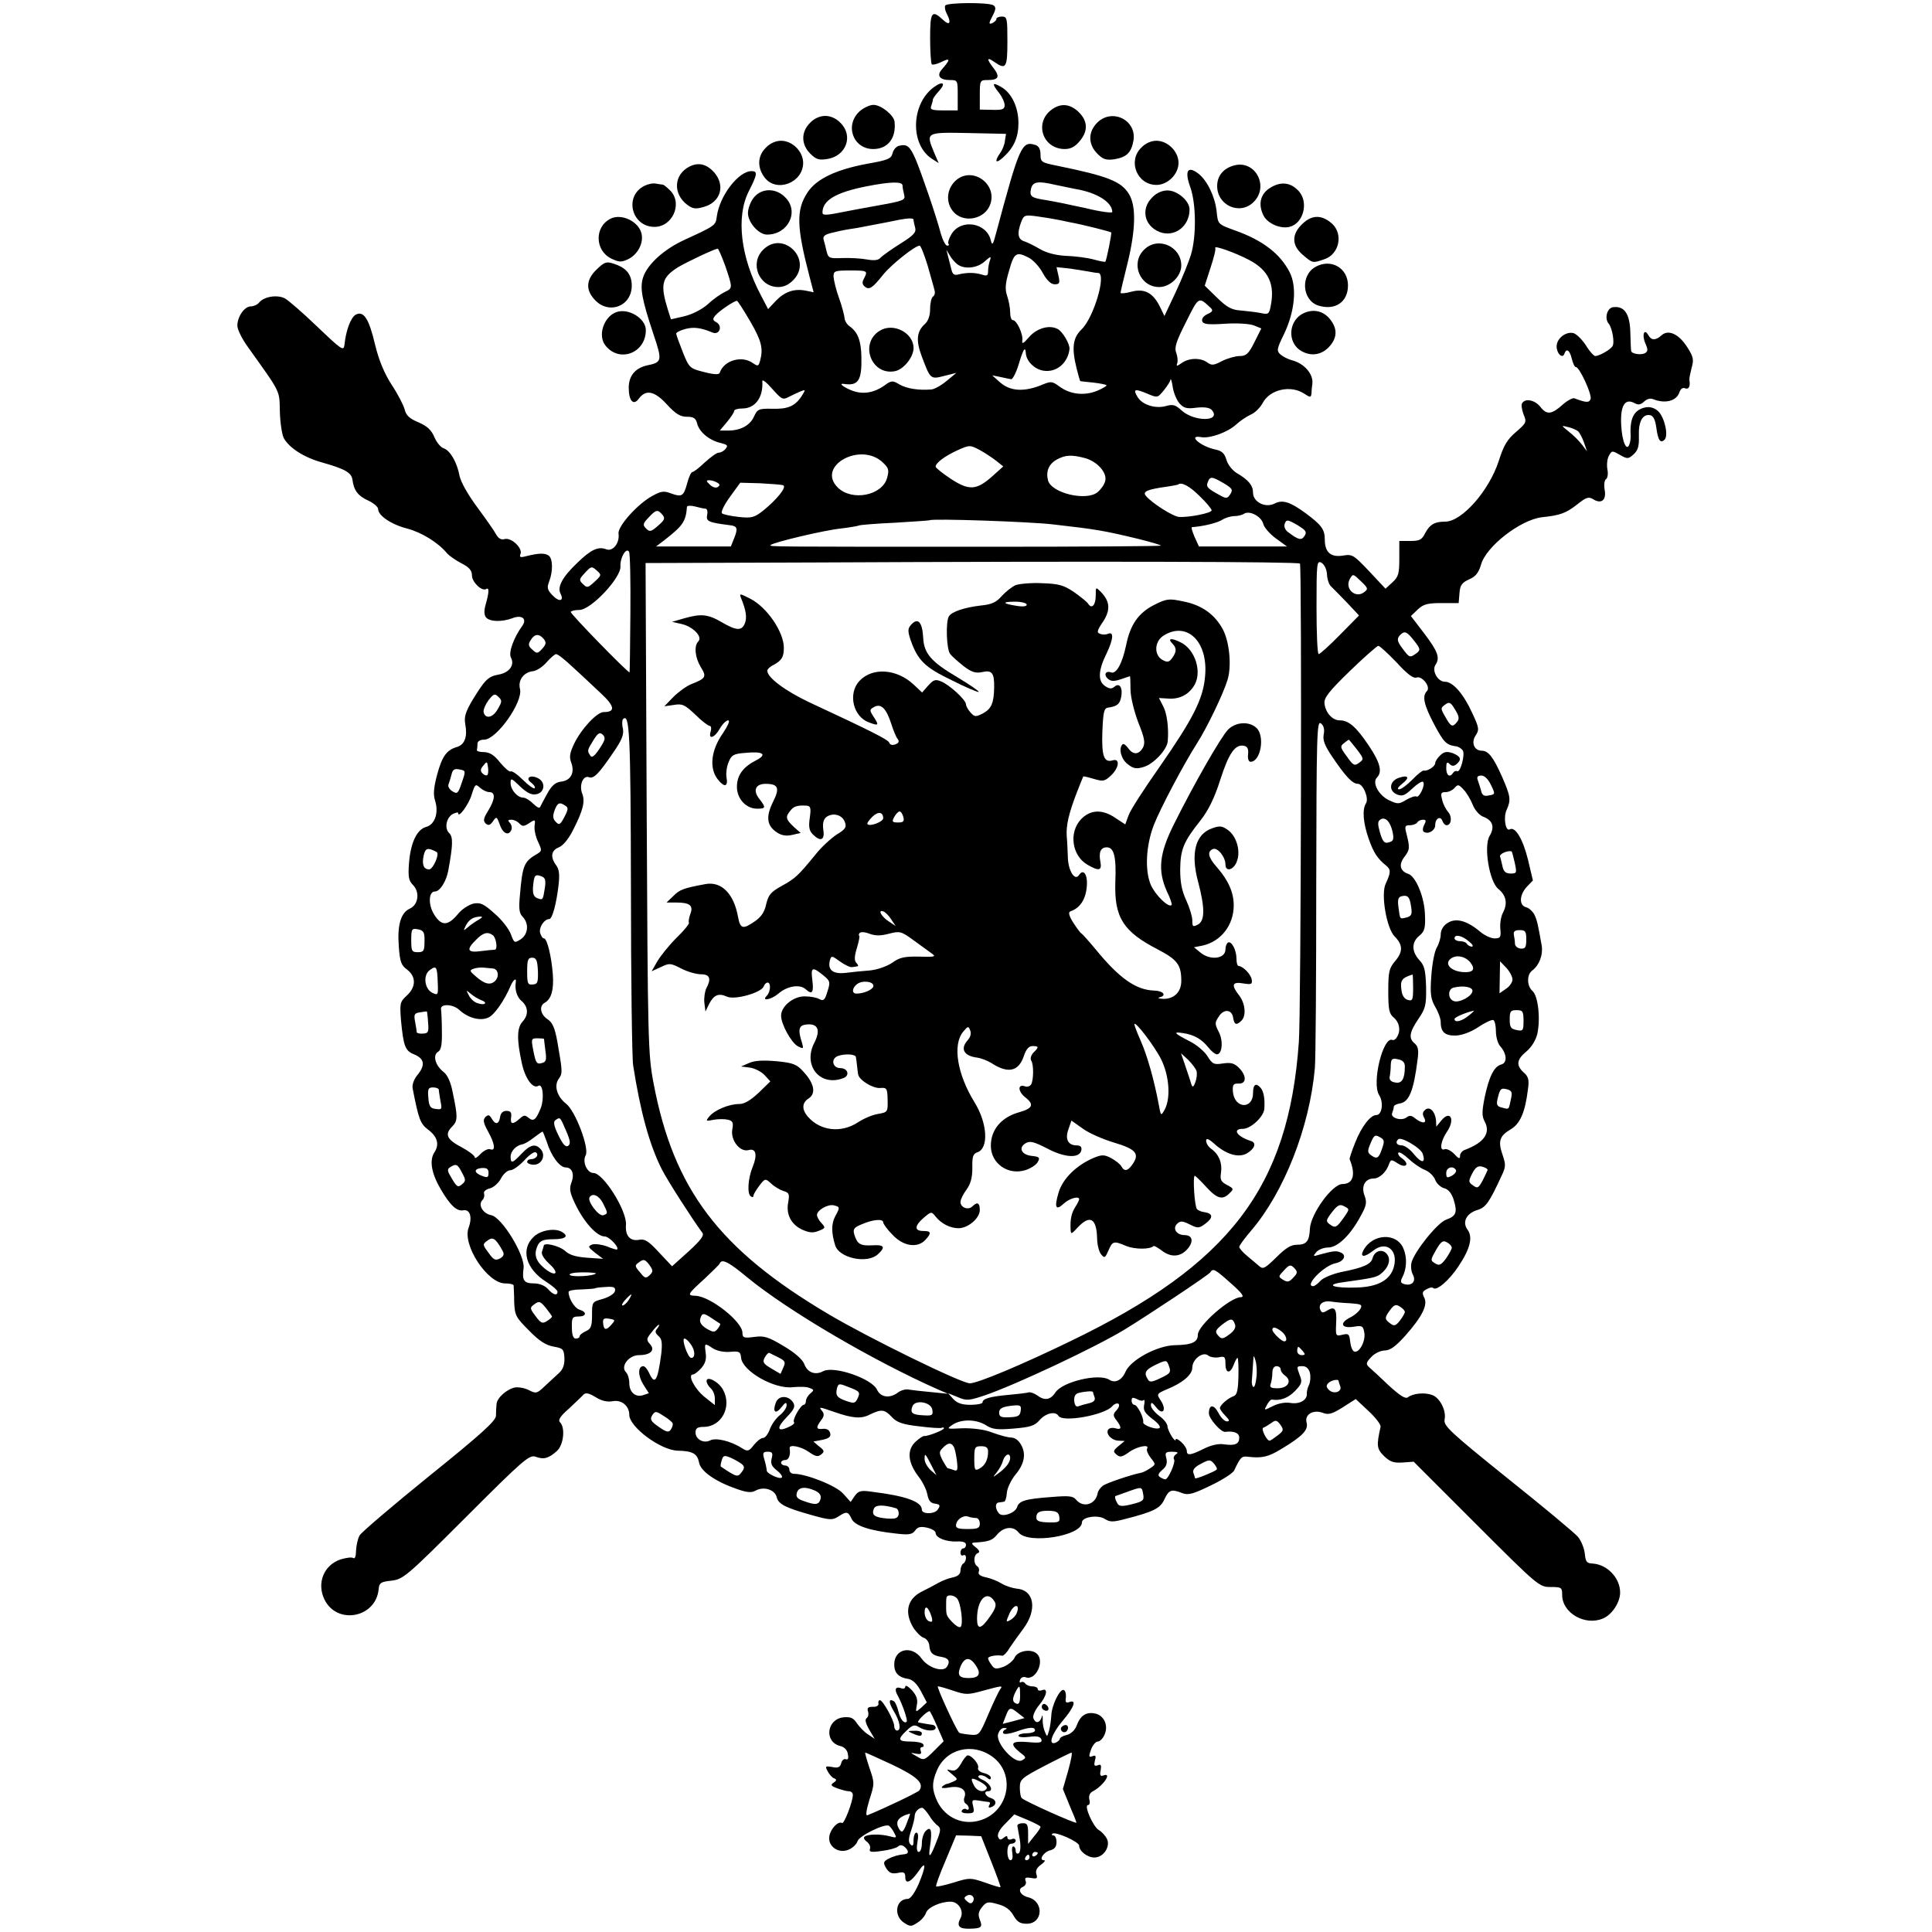 <?xml version="1.0" standalone="no"?>
<!DOCTYPE svg PUBLIC "-//W3C//DTD SVG 20010904//EN"
 "http://www.w3.org/TR/2001/REC-SVG-20010904/DTD/svg10.dtd">
<svg version="1.0" xmlns="http://www.w3.org/2000/svg"
 width="700pt" height="700pt" viewBox="0 0 700 700"
 preserveAspectRatio="xMidYMid meet">
<g transform="translate(0,700) scale(0.1,-0.1)"
fill="#000000" stroke="none">
<path d="M3425 6980 c-3 -5 -1 -18 5 -29 18 -34 11 -46 -13 -23 -41 38 -47 29
-47 -66 0 -49 3 -91 6 -95 4 -3 20 1 36 9 32 16 32 8 0 -28 -19 -22 -7 -38 29
-38 29 0 29 -1 29 -55 l0 -55 -51 0 c-43 0 -50 3 -45 16 3 9 6 19 6 23 0 4 9
17 21 30 28 30 16 40 -19 14 -81 -61 -85 -206 -6 -258 l25 -16 -16 37 c-31 75
-32 75 123 72 l137 -3 -4 -25 c-1 -13 -9 -33 -17 -44 -23 -33 -16 -41 12 -15
38 35 54 72 54 123 0 57 -24 108 -61 130 -34 20 -37 14 -9 -21 11 -14 20 -34
20 -44 0 -15 -8 -18 -45 -17 l-45 1 0 53 c0 53 1 54 29 54 39 0 45 12 21 43
-26 33 -25 42 2 23 43 -30 48 -22 48 74 0 83 -1 90 -20 90 -11 0 -20 -4 -20
-9 0 -5 -7 -11 -15 -15 -13 -5 -13 -1 1 26 13 25 13 32 3 39 -19 11 -167 10
-174 -1z"/>
<path d="M3116 6598 c-57 -50 -26 -138 48 -138 53 0 84 40 77 100 -3 23 -49
60 -76 60 -13 0 -35 -10 -49 -22z"/>
<path d="M3812 6604 c-66 -46 -36 -143 45 -144 23 0 38 8 56 30 31 37 28 75
-9 108 -30 26 -61 28 -92 6z"/>
<path d="M2935 6555 c-33 -33 -33 -78 1 -112 21 -21 32 -24 62 -19 68 11 95
84 47 131 -15 16 -36 25 -55 25 -19 0 -40 -9 -55 -25z"/>
<path d="M3975 6555 c-33 -33 -33 -78 1 -112 21 -21 32 -24 62 -20 45 8 61 24
69 69 11 74 -79 117 -132 63z"/>
<path d="M2775 6465 c-31 -30 -32 -73 -4 -109 43 -55 139 -18 139 54 0 41 -39
80 -80 80 -19 0 -40 -9 -55 -25z"/>
<path d="M4135 6465 c-50 -49 -15 -135 55 -135 41 0 80 39 80 80 0 41 -39 80
-80 80 -19 0 -40 -9 -55 -25z"/>
<path d="M3258 6472 c-10 -2 -21 -14 -24 -27 -5 -20 -16 -25 -90 -38 -114 -21
-186 -55 -218 -104 -42 -63 -40 -125 7 -305 l15 -57 -29 6 c-42 8 -76 -4 -108
-37 l-28 -30 -25 48 c-75 140 -92 287 -45 379 31 61 33 73 10 73 -47 0 -116
-89 -126 -165 -4 -32 -6 -33 -117 -84 -74 -34 -134 -88 -150 -136 -12 -38 -5
-78 38 -207 32 -95 31 -101 -24 -112 -43 -10 -66 -38 -66 -81 0 -47 17 -66 36
-40 26 35 57 29 102 -20 32 -35 49 -45 73 -45 24 0 32 -5 37 -25 8 -31 45 -61
85 -70 24 -6 28 -9 18 -21 -6 -8 -17 -14 -25 -14 -7 0 -29 -16 -50 -35 -20
-19 -40 -35 -45 -35 -5 0 -13 -18 -19 -40 -13 -48 -19 -52 -58 -38 -26 10 -36
9 -67 -8 -53 -28 -127 -110 -124 -137 5 -35 -21 -67 -45 -57 -29 11 -56 -2
-104 -49 -54 -51 -74 -88 -61 -112 14 -28 -6 -31 -30 -5 -18 19 -20 27 -11 50
14 37 13 82 -2 93 -14 10 -37 9 -81 -2 -22 -6 -26 -4 -21 8 8 21 -33 60 -57
54 -13 -4 -23 2 -31 16 -6 12 -37 56 -68 98 -35 47 -60 92 -65 115 -9 49 -34
92 -58 100 -10 3 -25 21 -33 40 -11 26 -26 40 -58 54 -32 13 -45 25 -50 47 -4
15 -25 56 -47 89 -27 42 -46 88 -60 145 -22 94 -41 124 -70 109 -18 -10 -36
-58 -41 -110 -3 -23 -11 -17 -98 66 -52 50 -105 96 -118 103 -27 14 -75 7 -93
-15 -6 -8 -20 -14 -30 -14 -23 0 -49 -37 -49 -70 0 -14 17 -48 38 -77 122
-171 114 -155 116 -235 1 -40 8 -83 14 -95 20 -36 73 -70 137 -88 85 -24 108
-37 112 -63 5 -39 20 -59 58 -76 19 -9 35 -23 35 -30 0 -24 47 -56 105 -71 53
-14 113 -51 145 -90 8 -9 31 -25 52 -36 28 -14 38 -26 38 -44 0 -24 36 -59 52
-49 11 7 10 -13 -2 -55 -7 -24 -6 -39 1 -48 14 -16 57 -17 95 -3 35 14 55 -2
36 -28 -31 -43 -50 -96 -41 -114 15 -27 -5 -55 -44 -62 -39 -7 -50 -19 -96
-94 -25 -43 -30 -60 -25 -87 8 -44 -2 -72 -29 -81 -39 -11 -55 -34 -73 -100
-13 -49 -15 -73 -7 -97 13 -43 -2 -85 -33 -93 -33 -9 -56 -56 -62 -130 -4 -51
-1 -65 14 -80 26 -26 20 -72 -11 -86 -33 -15 -46 -60 -40 -138 4 -55 9 -68 30
-83 33 -25 33 -63 -1 -94 -25 -23 -26 -28 -21 -91 9 -93 15 -109 47 -122 37
-15 42 -38 14 -73 -14 -16 -21 -36 -19 -50 22 -113 28 -128 55 -149 35 -26 43
-54 24 -83 -19 -29 -11 -76 23 -134 34 -58 58 -81 82 -76 24 4 33 -25 19 -63
-24 -62 68 -202 132 -202 16 0 30 -3 31 -7 0 -5 2 -32 2 -60 2 -49 6 -56 54
-104 37 -38 61 -53 89 -58 34 -6 37 -9 39 -41 1 -24 -5 -41 -19 -54 -12 -11
-35 -32 -52 -48 -28 -27 -32 -28 -57 -15 -15 8 -38 12 -51 10 -30 -6 -66 -38
-67 -61 -1 -9 -2 -28 -2 -42 -2 -19 -52 -65 -242 -218 -132 -107 -245 -203
-252 -215 -7 -12 -12 -37 -13 -55 0 -20 -4 -31 -10 -27 -6 4 -26 1 -46 -5 -60
-20 -87 -85 -59 -144 45 -95 188 -68 197 37 2 22 8 26 46 30 43 5 55 15 271
231 209 209 229 226 252 218 29 -11 47 -6 77 21 24 22 31 84 11 104 -8 8 1 22
32 49 23 22 47 44 53 51 8 8 19 6 44 -9 22 -14 42 -18 61 -15 33 7 61 -17 61
-49 0 -44 113 -128 175 -130 55 -1 72 -11 78 -44 7 -32 61 -69 140 -96 35 -12
51 -13 66 -4 29 15 68 3 75 -24 6 -26 32 -39 129 -66 64 -18 73 -18 94 -5 30
20 36 19 48 -7 11 -26 67 -44 159 -54 49 -6 61 -4 72 11 9 13 20 15 43 10 17
-4 31 -12 31 -19 0 -18 39 -33 78 -31 21 1 32 -3 32 -12 0 -7 -4 -13 -10 -13
-5 0 -10 -7 -10 -16 0 -8 5 -12 10 -9 6 3 10 -1 10 -9 0 -8 -4 -18 -10 -21 -5
-3 -10 -15 -10 -25 0 -13 -9 -21 -27 -25 -16 -3 -39 -12 -53 -20 -14 -8 -39
-21 -57 -30 -55 -26 -68 -75 -34 -132 11 -17 28 -34 38 -37 10 -3 19 -16 20
-27 2 -28 12 -37 43 -42 27 -4 34 -16 21 -36 -14 -21 -68 -4 -92 30 -35 49
-99 36 -99 -22 0 -30 16 -47 51 -52 16 -3 31 -17 46 -45 l21 -40 -20 -19 c-21
-18 -21 -18 -16 10 4 19 -1 34 -18 53 -13 14 -24 20 -24 13 0 -6 -6 -9 -14 -6
-21 8 -27 -3 -13 -27 16 -29 37 -89 32 -94 -9 -9 -24 10 -30 38 -4 16 -11 33
-16 36 -20 12 -20 -4 0 -37 22 -36 27 -69 11 -69 -5 0 -10 7 -10 16 0 20 -41
94 -52 94 -4 0 -7 -6 -5 -12 1 -8 -8 -13 -21 -12 -17 0 -21 -4 -17 -17 3 -9 1
-20 -5 -24 -7 -5 -4 -18 9 -41 l20 -34 -24 16 c-13 8 -31 27 -40 40 -13 20
-23 24 -48 22 -62 -6 -72 -89 -13 -104 15 -3 26 -15 28 -29 3 -15 1 -22 -7
-19 -7 3 -15 -4 -17 -14 -4 -15 -12 -19 -33 -14 -25 4 -26 3 -16 -16 6 -11 16
-23 23 -25 10 -4 10 -8 -2 -16 -12 -8 -9 -12 13 -20 16 -6 35 -11 43 -11 8 0
14 -6 14 -13 0 -25 -32 -107 -39 -102 -14 8 -41 -20 -46 -47 -7 -38 34 -66 71
-49 14 6 28 20 31 30 5 19 98 65 114 56 5 -4 14 -15 19 -26 10 -18 9 -19 -17
-12 -34 9 -81 8 -91 -2 -4 -4 0 -12 9 -18 9 -7 14 -18 11 -26 -4 -11 5 -13 44
-7 26 3 53 11 58 16 6 6 14 6 23 -1 16 -14 17 -25 1 -27 -23 -2 -43 -8 -62
-18 -16 -10 -16 -14 -5 -33 11 -17 20 -21 42 -17 22 5 27 2 27 -15 0 -28 20
-19 48 21 28 42 28 20 0 -47 -14 -31 -29 -53 -39 -53 -43 0 -53 -60 -14 -86
23 -15 27 -15 49 0 14 8 27 24 31 35 6 20 52 41 89 41 29 0 50 -34 36 -60 -15
-28 -5 -39 33 -38 43 1 48 5 37 33 -7 18 -5 29 8 45 16 20 22 21 57 11 28 -7
45 -20 57 -41 13 -23 24 -30 48 -30 59 0 64 81 5 96 -28 7 -40 30 -18 38 8 4
13 13 9 21 -4 12 0 14 20 11 21 -4 24 -2 19 14 -4 12 2 24 17 34 12 9 17 16
11 16 -21 0 -2 30 22 36 16 4 23 13 23 30 0 13 -5 24 -11 24 -6 0 -8 3 -4 6 9
10 97 -29 97 -43 0 -20 30 -43 55 -43 34 0 60 41 45 69 -6 11 -19 25 -28 30
-21 11 -56 91 -40 91 6 0 8 9 5 20 -3 13 1 24 13 30 39 21 71 70 37 57 -10 -4
-13 2 -9 19 3 19 1 23 -11 18 -12 -4 -14 -1 -10 17 5 17 3 21 -9 16 -13 -5
-14 -1 -5 24 6 16 17 29 24 29 8 0 19 11 25 25 15 34 -2 71 -36 77 -31 6 -52
-8 -65 -44 -6 -16 -20 -30 -36 -34 -14 -3 -25 -10 -25 -14 0 -4 -7 -10 -15
-14 -29 -11 -15 32 25 79 41 48 53 79 24 68 -12 -4 -15 0 -12 17 1 13 -2 25
-8 27 -14 5 -44 -56 -45 -94 -1 -15 -4 -39 -8 -53 -7 -24 -7 -24 -15 -5 -5 11
-9 31 -8 45 0 16 -1 19 -4 8 -7 -22 -23 -23 -30 -3 -3 8 6 29 20 46 29 34 35
65 11 55 -8 -3 -15 -1 -15 4 0 6 -9 10 -19 10 -11 0 -23 5 -26 10 -4 6 -11 8
-16 5 -5 -3 -6 1 -3 9 3 8 12 12 20 9 37 -14 71 60 40 86 -22 19 -70 9 -80
-15 -5 -11 -23 -26 -40 -33 -26 -9 -33 -9 -43 6 -7 9 -13 20 -13 25 0 7 31 13
52 9 4 0 16 11 25 27 10 15 32 46 50 70 52 69 41 141 -23 146 -16 2 -41 10
-54 18 -14 9 -39 19 -57 23 -21 4 -30 11 -27 20 3 7 1 16 -5 20 -15 9 -14 42
2 48 8 3 6 10 -8 21 -15 12 -17 16 -5 17 52 3 65 8 81 27 24 30 60 35 80 9 35
-43 229 -12 229 37 0 20 59 29 84 12 18 -11 29 -11 71 0 106 27 129 39 144 72
16 34 25 38 65 22 22 -8 39 -3 103 28 42 20 81 45 85 55 22 47 27 52 49 49 52
-6 74 -1 123 29 76 46 97 68 90 95 -8 29 24 48 59 35 20 -8 34 -4 72 20 l47
30 46 -43 c26 -24 46 -50 44 -58 -15 -67 -14 -79 12 -105 22 -21 34 -26 67
-24 l41 3 227 -227 c224 -224 228 -227 269 -227 40 0 42 -2 42 -29 0 -65 83
-113 148 -85 32 13 62 58 62 94 0 53 -47 102 -100 105 -21 1 -25 6 -28 36 -2
19 -13 47 -25 61 -12 14 -127 110 -255 212 -210 169 -232 190 -228 213 7 33
-18 80 -46 89 -28 10 -69 5 -86 -8 -9 -8 -27 3 -70 42 -31 30 -63 59 -71 66
-13 12 -12 17 8 38 12 13 34 23 49 23 20 1 39 15 74 54 62 70 82 112 68 138
-8 16 -7 22 9 30 10 6 21 8 24 4 12 -11 58 28 92 80 42 63 52 105 32 132 -20
27 -4 59 36 71 30 9 43 27 88 125 15 31 15 40 3 75 -17 49 -11 68 29 92 35 20
53 63 63 145 5 34 2 46 -15 61 -29 26 -26 47 9 76 19 16 34 40 40 64 12 56 3
138 -18 156 -20 18 -21 59 0 74 25 19 39 56 34 89 -14 80 -17 93 -27 114 -7
12 -20 24 -30 26 -26 7 -24 45 3 74 l22 23 -18 76 c-18 73 -46 121 -66 109
-15 -9 -24 44 -11 71 16 36 14 49 -16 118 -32 72 -50 96 -74 96 -28 0 -40 30
-22 56 13 20 12 28 -13 81 -32 70 -70 113 -99 113 -26 0 -48 40 -34 61 17 26
9 48 -40 113 l-49 64 25 24 c20 19 36 23 86 23 l62 0 3 36 c2 29 9 38 35 50
24 10 34 24 43 53 18 66 143 163 221 172 67 7 87 15 127 46 32 26 42 29 57 20
31 -20 50 -4 43 33 -3 19 -1 35 5 39 6 4 8 20 5 35 -3 16 -1 38 5 49 11 20 12
20 40 4 28 -16 31 -15 50 2 16 15 20 29 19 66 -2 52 13 80 40 76 12 -2 19 -16
23 -44 6 -47 15 -60 30 -45 15 15 0 81 -23 103 -13 12 -29 17 -46 14 -40 -8
-57 -37 -54 -99 1 -11 -1 -26 -4 -34 -10 -30 -27 9 -30 68 -4 70 13 99 47 81
15 -8 23 -7 36 5 9 9 22 13 32 9 44 -18 86 -7 96 25 4 12 12 18 21 14 13 -5
19 8 15 30 -1 5 3 24 8 44 9 30 6 41 -15 74 -30 48 -69 67 -94 44 -21 -19 -37
-19 -48 1 -15 27 -24 -1 -10 -31 9 -21 9 -28 -1 -34 -14 -9 -51 -3 -51 8 -1 3
-2 34 -3 68 -2 67 -22 95 -62 90 -22 -2 -33 -41 -16 -60 13 -17 22 -70 13 -82
-9 -13 -48 -35 -62 -35 -5 0 -21 17 -34 39 -14 21 -34 41 -45 44 -27 7 -61
-19 -61 -48 0 -26 21 -46 28 -27 7 22 20 13 27 -18 4 -16 10 -30 15 -30 13 0
59 -100 53 -116 -5 -14 -17 -13 -59 3 -6 2 -25 -8 -42 -23 -40 -36 -58 -38
-81 -8 -20 25 -55 32 -66 13 -4 -5 -1 -24 5 -40 12 -28 11 -31 -27 -64 -32
-27 -45 -49 -63 -106 -35 -107 -133 -219 -194 -219 -38 0 -55 -10 -72 -41 -12
-25 -21 -29 -54 -29 l-40 0 0 -63 c0 -55 -3 -67 -25 -87 l-25 -23 -59 63 c-56
59 -61 63 -95 57 -45 -7 -66 12 -66 59 0 36 -13 53 -70 95 -56 41 -83 49 -111
35 -34 -18 -79 5 -79 39 0 26 -16 46 -59 71 -15 9 -32 30 -37 47 -7 24 -16 33
-39 38 -55 11 -105 55 -52 45 31 -5 94 17 126 46 14 13 38 29 53 36 15 6 34
25 43 42 26 49 101 66 150 34 23 -15 25 -15 27 2 0 11 2 26 3 34 4 35 -30 74
-75 85 -14 4 -32 13 -41 21 -14 13 -13 20 13 73 40 83 48 173 20 226 -34 66
-98 115 -197 150 -63 23 -62 22 -67 70 -6 53 -34 111 -66 136 -39 30 -51 10
-29 -50 21 -60 22 -178 2 -244 -8 -26 -32 -86 -55 -135 l-41 -87 -16 33 c-25
51 -56 68 -104 55 -21 -6 -39 -7 -39 -4 0 3 11 51 25 106 30 122 32 208 6 251
-28 47 -77 66 -263 104 -54 11 -58 13 -58 40 0 19 -6 31 -19 35 -49 15 -57 -3
-142 -320 -11 -42 -14 -46 -19 -26 -15 65 -109 80 -143 22 -9 -15 -14 -31 -10
-35 3 -3 1 -6 -5 -6 -6 0 -16 19 -23 43 -17 65 -69 216 -91 269 -21 48 -31 57
-60 50z m12 -144 c0 -7 3 -22 6 -34 5 -19 -2 -22 -98 -39 -57 -10 -107 -20
-113 -21 -73 -15 -85 -15 -85 -4 0 44 48 73 160 95 86 17 130 18 130 3z m555
2 c22 -5 55 -11 73 -15 77 -13 132 -48 132 -83 0 -5 -44 1 -97 14 -54 12 -118
25 -143 29 -54 8 -61 13 -54 43 7 24 25 27 89 12z m-5 -124 c8 -1 33 -6 55
-11 50 -9 147 -34 151 -37 3 -3 -17 -101 -21 -106 -2 -2 -21 2 -43 8 -22 6
-67 12 -100 13 -37 2 -71 11 -93 24 -19 11 -44 24 -56 28 -25 7 -29 28 -13 71
10 25 13 26 58 20 26 -4 54 -8 62 -10z m-510 -3 c0 -5 3 -17 6 -29 4 -16 -6
-27 -54 -57 -32 -20 -64 -43 -71 -50 -8 -10 -22 -12 -51 -7 -21 4 -61 6 -89 5
-46 -2 -50 0 -56 24 -3 14 -8 33 -11 43 -3 12 4 18 28 24 46 11 48 11 93 18
22 4 69 13 105 20 79 17 100 18 100 9z m51 -165 c11 -40 23 -80 25 -90 3 -9 0
-19 -6 -23 -5 -3 -10 -23 -10 -44 0 -25 -7 -44 -19 -55 -30 -27 -33 -60 -11
-118 31 -82 31 -83 81 -70 l44 11 -35 -29 c-19 -16 -44 -30 -55 -31 -46 -4
-90 3 -116 18 -25 15 -29 15 -55 -4 -40 -28 -81 -33 -120 -17 -31 13 -46 26
-26 23 52 -8 65 13 63 98 -1 58 -13 90 -43 111 -10 7 -18 21 -18 30 -1 9 -9
42 -20 72 -11 30 -19 65 -20 78 0 20 4 22 60 22 64 0 65 -1 50 -30 -7 -12 -6
-21 3 -28 16 -14 28 -6 67 43 29 36 114 104 132 105 4 0 17 -33 29 -72z m1165
20 c70 -37 94 -87 78 -167 -6 -30 -9 -31 -37 -25 -16 3 -48 7 -71 9 -33 2 -50
11 -86 46 l-45 44 21 65 c12 36 20 68 17 72 -5 10 74 -18 123 -44z m-1898 -22
c27 -80 27 -80 -2 -94 -13 -6 -41 -25 -61 -44 -23 -20 -57 -37 -86 -44 l-48
-11 -10 31 c-30 96 -24 120 36 158 32 19 127 64 143 67 3 1 15 -28 28 -63z
m840 7 c25 -20 73 -15 100 10 21 19 24 19 19 4 -4 -10 -7 -28 -7 -39 0 -17 -4
-19 -22 -13 -27 8 -54 8 -84 1 -18 -5 -23 0 -28 22 -4 15 -9 36 -12 47 l-5 20
12 -20 c6 -11 19 -26 27 -32z m260 23 c15 -8 38 -32 50 -55 15 -27 30 -41 43
-41 18 0 20 4 14 31 l-7 31 48 -5 c27 -4 58 -9 69 -11 11 -2 26 -5 34 -5 31
-2 -16 -162 -60 -204 -32 -31 -37 -67 -18 -143 6 -24 12 -44 13 -45 0 0 21 -3
46 -5 25 -3 47 -7 49 -10 2 -2 -13 -11 -34 -20 -47 -19 -98 -13 -137 16 -26
19 -30 19 -62 6 -65 -27 -116 -24 -153 9 l-28 25 30 -6 c17 -4 34 -7 39 -8 5
0 17 22 26 51 18 60 25 71 27 41 3 -28 32 -56 63 -61 47 -8 89 27 95 78 2 18
-25 64 -43 73 -30 16 -76 3 -104 -30 -20 -23 -26 -26 -24 -12 4 22 -20 74 -34
74 -6 0 -10 13 -10 29 0 15 -5 42 -11 59 -8 24 -7 44 7 91 18 65 26 71 72 47z
m659 -182 c9 -9 6 -14 -12 -22 -15 -7 -22 -17 -19 -26 4 -11 21 -13 82 -9 44
3 89 0 105 -6 l27 -11 -25 -50 c-21 -42 -30 -50 -53 -50 -15 0 -44 -8 -64 -18
-30 -16 -38 -17 -54 -5 -24 17 -65 17 -92 -2 -17 -12 -21 -13 -17 -2 3 7 2 24
-3 38 -8 19 -1 41 35 112 47 94 45 93 90 51z m-1669 -48 c41 -71 48 -98 36
-143 -6 -21 -8 -21 -27 -8 -40 28 -104 9 -119 -35 -2 -8 -18 -8 -57 2 -52 13
-54 15 -77 72 -13 33 -24 63 -24 67 0 5 15 12 33 17 30 8 56 5 99 -13 25 -10
37 24 14 37 -14 8 -15 12 -4 25 13 16 68 53 78 53 3 0 24 -33 48 -74z m142
-273 c14 7 33 16 43 20 16 6 16 5 1 -19 -24 -36 -50 -47 -108 -45 -47 1 -52
-2 -64 -28 -14 -32 -49 -51 -93 -51 l-31 0 26 31 c14 17 26 35 26 40 0 5 13 9
30 9 46 0 76 40 72 99 0 8 16 -5 36 -28 35 -39 38 -41 62 -28z m1413 -24 c16
-18 27 -21 63 -16 29 3 47 0 55 -9 35 -42 -64 -43 -110 -1 -22 20 -31 23 -56
16 -38 -11 -86 4 -103 32 -18 29 -11 32 34 13 38 -16 38 -16 61 12 13 16 24
34 24 39 1 6 5 -7 8 -27 3 -21 14 -47 24 -59z m1444 -101 c6 -5 16 -24 22 -41
l11 -32 -19 25 c-11 14 -32 35 -48 47 -27 22 -27 22 -3 16 14 -3 30 -10 37
-15z m-2107 -108 l25 -20 -39 -35 c-58 -52 -85 -53 -151 -10 -30 20 -55 40
-55 44 0 14 34 39 80 60 43 19 44 19 79 1 20 -11 47 -29 61 -40z m-411 -6 c21
-20 23 -27 15 -56 -18 -64 -128 -85 -179 -34 -78 78 84 167 164 90z m733 16
c45 -13 81 -54 72 -84 -3 -12 -15 -29 -27 -39 -40 -34 -168 -4 -180 43 -8 32
3 59 32 75 31 17 54 18 103 5z m502 -91 c30 -18 34 -23 24 -39 -11 -17 -15
-17 -37 -5 -46 25 -52 31 -45 48 8 22 15 21 58 -4z m-1835 2 c10 -6 10 -10 1
-16 -7 -4 -19 0 -28 9 -14 13 -14 16 -2 16 8 0 21 -4 29 -9z m238 -9 c16 -5
-22 -52 -73 -93 -31 -24 -41 -27 -87 -22 -29 3 -56 9 -61 13 -5 5 8 31 29 60
l37 51 72 -2 c39 -2 77 -5 83 -7z m1509 -39 c24 -23 44 -47 44 -52 0 -10 -81
-26 -118 -24 -23 2 -98 50 -120 76 -14 16 5 24 78 34 19 3 36 6 38 7 11 11 41
-4 78 -41z m-1790 -46 c6 0 9 -11 6 -23 -4 -23 4 -27 83 -37 27 -3 29 -12 15
-47 l-12 -30 -136 0 -135 0 29 22 c68 53 79 68 83 122 1 4 13 5 29 1 15 -4 32
-8 38 -8z m-156 -22 c11 -13 8 -19 -16 -40 -25 -22 -30 -23 -43 -10 -13 13
-12 18 9 40 27 29 33 30 50 10z m2177 -33 c3 -13 24 -37 46 -53 l40 -29 -159
0 -160 0 -16 35 c-8 19 -13 35 -9 35 41 3 90 15 108 26 12 8 33 14 45 14 13 0
29 4 36 9 20 12 62 -10 69 -37z m-762 -2 c159 -18 186 -23 307 -52 48 -12 86
-23 84 -25 -2 -2 -280 -4 -617 -4 -802 0 -803 0 -797 6 9 10 195 54 254 60 33
4 62 9 66 11 3 2 62 7 130 10 67 4 124 8 126 9 8 7 361 -5 447 -15z m912 -41
c-11 -18 -22 -16 -60 13 -11 8 -16 20 -12 31 6 15 10 15 45 -5 31 -19 36 -25
27 -39z m-2443 -281 c-1 -117 -2 -213 -3 -214 -5 -3 -216 213 -213 219 2 4 16
7 31 7 42 0 152 117 149 158 -2 31 21 70 31 53 4 -5 6 -106 5 -223z m2426 180
c7 -9 4 -1626 -4 -1733 -37 -527 -250 -806 -827 -1084 -177 -86 -337 -153
-365 -153 -29 -1 -370 166 -513 251 -395 234 -560 451 -633 836 -20 105 -21
148 -25 997 l-4 888 603 2 c1040 5 1763 3 1768 -4z m98 -40 c1 -18 8 -38 15
-43 6 -6 32 -32 57 -58 l44 -47 -69 -70 c-38 -39 -73 -70 -77 -70 -5 0 -8 77
-8 170 0 161 1 170 18 161 10 -6 19 -23 20 -43z m-2654 -26 c-24 -22 -27 -23
-42 -8 -15 14 -14 18 8 41 22 24 24 24 42 8 18 -16 18 -17 -8 -41z m2788 -38
c-31 -23 -70 12 -52 47 12 21 12 21 41 -7 26 -25 27 -28 11 -40z m182 -176
c23 -29 23 -33 8 -45 -24 -17 -25 -17 -51 18 -18 24 -20 33 -11 45 18 20 26
18 54 -18z m-3154 7 c10 -13 9 -19 -5 -35 -17 -19 -20 -19 -36 -4 -15 13 -16
20 -6 35 14 23 30 24 47 4z m3090 -85 c38 -42 61 -59 72 -55 20 8 53 -34 38
-49 -18 -18 -11 -50 26 -120 35 -66 44 -75 79 -80 9 -1 20 -8 25 -15 9 -15 -9
-83 -21 -75 -4 2 -10 0 -14 -6 -12 -19 -25 -10 -25 17 0 21 3 24 12 15 8 -8
15 -9 25 -1 20 17 16 28 -13 40 -21 7 -31 6 -45 -7 -11 -10 -19 -23 -19 -29 0
-12 -28 -30 -42 -27 -4 1 -23 -14 -41 -33 -19 -19 -40 -35 -48 -35 -8 0 -4 8
11 20 30 23 23 34 -14 21 -33 -13 -35 -48 -3 -60 18 -7 28 -3 54 22 18 17 36
28 39 24 10 -9 -14 -59 -24 -53 -5 3 -21 -3 -37 -12 -26 -16 -31 -16 -61 -2
-38 17 -64 64 -45 83 20 20 12 54 -30 116 -45 67 -72 91 -105 91 -26 0 -51 27
-55 60 -3 21 14 43 91 118 52 50 99 92 104 92 5 0 34 -27 66 -60z m-2985 -17
c28 -25 73 -68 101 -94 52 -48 55 -69 11 -69 -24 0 -81 -61 -107 -115 -16 -34
-18 -48 -10 -69 13 -36 -2 -64 -37 -68 -20 -2 -34 -14 -50 -43 -12 -22 -24
-44 -26 -49 -2 -6 -13 0 -25 12 -12 12 -28 22 -36 22 -21 0 -46 28 -46 53 0
19 3 18 34 -12 23 -22 41 -32 57 -29 32 4 38 43 9 58 -28 15 -49 1 -25 -16 10
-8 16 -17 12 -20 -3 -3 -22 10 -42 30 -20 20 -40 34 -45 31 -4 -3 -21 12 -38
32 -21 27 -37 37 -58 38 -16 0 -28 3 -26 8 1 4 2 14 2 22 0 9 9 15 24 15 45 0
142 137 130 184 -8 31 13 60 46 64 14 1 36 16 50 32 14 16 30 30 35 30 6 0 33
-21 60 -47z m-272 -153 c-18 -32 -46 -36 -51 -9 -1 8 7 27 18 42 19 24 23 25
36 12 14 -13 13 -18 -3 -45z m3476 -46 c-16 -20 -22 -18 -42 18 -18 31 -18 33
-1 45 15 11 20 9 36 -18 15 -24 16 -34 7 -45z m-2993 -602 c0 -328 4 -617 8
-642 26 -166 58 -285 103 -375 21 -42 112 -183 148 -232 7 -9 -6 -27 -50 -67
l-60 -54 -47 50 c-38 41 -51 50 -72 46 -33 -6 -51 14 -48 54 4 51 -82 188
-118 188 -23 0 -41 41 -28 64 14 25 -37 161 -71 187 -33 26 -45 66 -26 91 14
20 13 26 -6 136 -9 48 -17 67 -35 79 -26 17 -32 48 -10 60 24 14 33 47 29 103
-5 66 -21 130 -32 130 -5 0 -11 9 -14 20 -5 20 15 50 33 50 11 0 26 55 34 125
4 37 2 56 -9 70 -22 30 -18 54 10 65 15 6 35 30 51 62 37 72 45 105 33 134
-11 30 4 66 25 58 17 -7 36 13 87 88 32 46 40 66 36 88 -4 15 -3 30 0 34 24
24 28 -45 29 -612z m2510 557 c-4 -21 4 -41 31 -81 48 -71 73 -98 93 -98 19 0
41 -53 29 -71 -14 -22 -10 -71 10 -128 18 -51 31 -71 64 -98 17 -14 16 -25 -2
-64 -19 -38 3 -163 32 -192 30 -30 31 -55 2 -89 -22 -26 -25 -39 -25 -109 0
-67 3 -82 20 -96 21 -18 26 -49 11 -71 -4 -8 -12 -12 -16 -10 -34 14 -76 -157
-48 -200 17 -27 10 -72 -10 -72 -22 0 -54 -42 -77 -100 -12 -30 -21 -57 -20
-60 23 -56 13 -90 -26 -90 -37 0 -115 -108 -118 -162 -2 -45 -12 -58 -47 -58
-22 0 -41 -12 -75 -46 -41 -40 -48 -44 -62 -31 -10 8 -29 25 -44 37 -16 13
-28 28 -28 32 0 5 19 31 43 59 119 139 212 374 231 589 3 30 5 327 5 659 1
550 2 602 17 590 10 -8 14 -22 10 -40z m-2624 -52 c-18 -27 -28 -34 -33 -25
-12 18 -12 19 11 56 17 27 23 30 34 20 11 -11 9 -19 -12 -51z m2744 -2 c26
-34 26 -36 8 -49 -16 -12 -21 -10 -44 23 -24 32 -25 37 -11 48 9 7 17 13 18
13 1 0 14 -16 29 -35z m-3150 -93 c-4 -3 -11 -1 -18 6 -8 8 -8 15 3 28 13 16
14 16 17 -5 2 -13 1 -25 -2 -29z m-93 -28 c-13 -39 -16 -42 -34 -31 -11 7 -17
18 -14 25 3 8 8 24 11 36 4 18 11 22 29 18 23 -4 23 -5 8 -48z m3729 -8 c16
-33 16 -34 -7 -38 -18 -4 -25 0 -29 18 -3 12 -9 29 -12 38 -4 11 0 16 13 16
12 0 25 -13 35 -34z m-3629 -26 c23 0 21 -26 -4 -67 -17 -27 -19 -37 -10 -46
10 -9 16 -8 27 7 13 19 14 18 25 -12 11 -33 33 -42 42 -18 3 7 0 19 -6 25 -8
8 -7 11 6 11 9 0 22 -6 29 -14 11 -11 16 -11 36 2 21 14 22 13 19 -9 -2 -13 3
-39 12 -58 15 -32 15 -34 -3 -45 -47 -27 -53 -41 -62 -147 -5 -52 -3 -68 10
-81 23 -24 20 -63 -7 -81 -23 -15 -24 -14 -36 18 -7 19 -33 53 -59 75 -39 35
-51 41 -77 36 -16 -4 -42 -20 -56 -38 -36 -43 -59 -44 -85 -3 -23 35 -22 85 2
85 18 0 41 37 48 75 17 92 18 122 4 136 -19 17 -11 57 13 70 11 5 19 7 19 3 0
-21 39 32 49 67 12 38 14 40 30 25 10 -9 25 -16 34 -16z m3563 -46 c8 -20 25
-39 40 -44 33 -13 40 -37 21 -69 -22 -37 -1 -166 32 -192 28 -23 34 -52 17
-85 -8 -14 -12 -41 -10 -60 3 -30 0 -34 -21 -34 -13 0 -37 11 -53 25 -48 40
-87 50 -117 31 -16 -10 -25 -26 -25 -42 0 -13 -7 -35 -14 -47 -8 -12 -17 -58
-20 -102 -5 -67 -2 -84 14 -113 11 -18 20 -43 20 -55 0 -37 16 -50 55 -49 23
1 55 13 82 31 25 17 50 28 54 25 5 -3 9 -21 9 -41 0 -20 7 -44 15 -53 25 -28
27 -61 4 -67 -26 -7 -44 -44 -60 -120 -10 -51 -10 -67 0 -86 23 -42 -2 -77
-71 -103 -10 -3 -18 -13 -18 -22 0 -12 -5 -11 -21 7 -12 12 -27 20 -35 17 -20
-8 -14 31 9 64 30 44 12 80 -21 40 l-18 -22 -1 22 c-3 33 -23 53 -39 39 -10
-8 -11 -16 -4 -29 12 -22 -8 -22 -34 -1 -12 10 -20 10 -29 3 -18 -15 -60 -3
-53 15 3 8 6 18 6 23 0 5 10 10 22 12 33 5 50 45 64 158 5 35 2 49 -10 59 -23
19 -20 40 13 89 26 38 29 50 28 116 -2 62 -6 78 -25 98 -28 31 -28 65 1 88 18
15 22 27 20 73 -1 65 -33 142 -61 151 -30 10 -35 34 -13 62 19 25 20 32 6 87
-6 23 -4 27 13 27 12 0 24 5 27 10 3 6 13 10 21 10 11 0 12 -4 4 -19 -6 -12
-6 -22 -1 -25 16 -10 41 5 41 24 0 25 19 35 26 16 3 -9 10 -16 15 -16 18 0 21
31 6 48 -8 9 -19 29 -22 45 -6 23 -4 27 13 27 11 0 25 7 32 15 12 14 15 13 32
-5 11 -11 26 -36 34 -56z m-3288 -3 c12 -7 11 -14 -3 -41 -15 -28 -19 -31 -31
-18 -11 11 -12 21 -5 41 11 29 18 32 39 18z m2998 -97 c5 -26 2 -32 -14 -36
-16 -5 -22 2 -32 35 -9 32 -9 41 2 48 18 11 36 -9 44 -47z m-3464 -71 c12 -6
-13 -63 -27 -63 -20 0 -27 17 -20 50 6 28 15 30 47 13z m3906 -38 c8 -38 8
-40 -15 -40 -17 0 -25 7 -29 25 -3 14 -7 30 -9 37 -3 9 29 23 42 18 1 0 6 -18
11 -40z m-3524 -51 c12 -5 14 -15 10 -42 -7 -44 -7 -44 -28 -36 -12 5 -16 16
-15 38 4 47 7 50 33 40z m3149 -111 c4 -25 1 -32 -16 -37 -26 -6 -24 -9 -30
36 -4 29 -1 38 12 41 22 5 29 -3 34 -40z m-3378 -45 c-11 -6 -29 -18 -39 -27
-18 -15 -18 -15 -8 6 12 22 27 31 52 32 10 0 8 -3 -5 -11z m-197 -79 c0 -34
-3 -39 -24 -39 -22 0 -24 4 -24 44 0 40 2 43 24 39 21 -4 25 -11 24 -44z
m3992 7 c0 -29 -4 -34 -20 -33 -11 1 -20 8 -21 17 0 8 -2 23 -4 33 -2 12 3 17
21 17 21 0 24 -5 24 -34z m-3745 16 c13 -9 19 -52 8 -53 -4 0 -27 -2 -50 -5
-50 -7 -55 5 -18 41 25 26 42 30 60 17z m3536 -22 c13 -10 19 -19 12 -20 -6 0
-15 5 -18 10 -3 6 -15 10 -26 10 -10 0 -19 5 -19 10 0 16 26 11 51 -10z m7
-78 c19 -25 9 -37 -29 -34 -44 4 -67 31 -42 49 20 15 53 8 71 -15z m-3379 -30
c1 -41 -1 -48 -19 -49 -18 -2 -20 4 -20 48 0 41 3 49 18 49 15 0 19 -9 21 -48z
m3531 -31 c0 -10 -11 -26 -24 -34 l-23 -16 1 58 1 58 23 -24 c12 -13 22 -32
22 -42z m-3894 -10 c2 -47 1 -48 -20 -38 -28 14 -34 64 -9 82 24 18 27 13 29
-44z m200 50 c19 -2 24 -29 8 -45 -17 -17 -39 -12 -72 18 -21 18 -21 21 -6 26
10 4 27 5 38 4 12 -1 26 -3 32 -3z m3334 -70 c0 -43 -2 -49 -19 -44 -12 3 -21
16 -23 34 -6 37 1 46 40 58 1 1 2 -21 2 -48z m-3251 22 c-5 -28 4 -56 21 -70
24 -21 26 -50 3 -75 -20 -22 -21 -64 -3 -147 12 -59 41 -98 61 -85 16 9 21
-46 9 -79 -18 -45 -27 -52 -45 -37 -13 11 -18 10 -33 -4 -25 -22 -34 -20 -30
7 2 16 -2 22 -17 22 -13 0 -21 -8 -23 -22 -4 -27 -17 -30 -31 -5 -8 13 -12 14
-22 5 -10 -10 -8 -21 9 -52 25 -45 29 -73 8 -65 -8 3 -23 -5 -35 -17 -12 -13
-21 -18 -21 -12 0 6 -21 22 -47 36 -54 28 -63 47 -35 75 21 21 21 35 2 125 -7
37 -19 63 -34 74 -29 23 -39 60 -19 72 11 6 15 25 14 74 0 37 -2 72 -3 79 -5
22 42 21 66 -1 32 -30 78 -42 107 -27 21 10 57 62 79 114 9 21 21 31 19 15z
m3466 -33 c0 -19 -48 -45 -68 -37 -22 8 -22 45 1 49 35 8 67 2 67 -12z m-3591
-34 c25 -9 13 -20 -13 -11 -12 3 -26 16 -32 28 -11 21 -11 21 7 6 10 -9 28
-19 38 -23z m-193 -80 c3 -35 1 -40 -19 -41 -12 -1 -22 2 -22 5 0 4 -3 21 -6
38 -5 26 -3 31 17 34 13 2 25 4 26 3 0 0 3 -18 4 -39z m3770 24 c-24 -20 -51
-27 -51 -12 0 6 41 24 70 30 3 1 -6 -8 -19 -18z m199 -19 c0 -35 -2 -38 -25
-33 -21 4 -25 10 -25 38 0 30 3 34 25 34 22 0 25 -4 25 -39z m-3549 -65 c0 0
2 -20 5 -42 5 -35 3 -42 -14 -46 -17 -5 -21 2 -29 42 -9 46 -9 48 14 48 13 0
23 -1 24 -2z m3119 -100 c0 -46 -11 -63 -35 -58 -15 2 -22 10 -20 20 2 10 4
29 4 43 1 22 5 26 26 21 17 -3 25 -11 25 -26z m-3500 -85 c0 -5 3 -23 6 -41 6
-29 5 -31 -17 -28 -20 2 -25 10 -27 41 -3 32 0 37 17 37 12 0 21 -4 21 -9z
m3884 -35 c-8 -38 -6 -36 -32 -29 -18 4 -21 10 -16 32 9 37 12 40 35 34 17 -5
19 -11 13 -37z m-3423 -113 c16 -37 17 -48 7 -55 -9 -5 -19 6 -35 39 -17 35
-19 49 -10 55 17 11 16 12 38 -39z m-70 -40 c16 -52 47 -93 69 -93 22 0 32
-23 21 -53 -9 -23 -7 -37 12 -77 31 -66 79 -120 108 -120 16 0 53 -39 45 -47
-1 -2 -18 3 -37 11 -19 7 -43 10 -53 7 -17 -7 -16 -9 10 -30 l29 -22 -58 4
c-41 3 -64 10 -80 25 -20 18 -77 32 -77 18 0 -2 -3 -11 -6 -20 -4 -10 6 -26
26 -45 40 -36 23 -50 -19 -15 -32 27 -38 52 -21 85 8 14 21 19 55 19 46 0 58
12 28 28 -26 13 -75 4 -99 -19 -49 -46 -29 -117 46 -164 22 -14 40 -30 40 -35
0 -16 -16 -12 -35 10 -11 12 -31 20 -51 20 -36 0 -43 11 -37 55 6 46 -78 184
-117 192 -31 6 -49 38 -32 55 6 6 8 16 6 23 -3 7 5 15 20 19 14 3 33 20 41 36
9 17 24 30 34 30 10 0 32 16 50 35 18 20 36 33 42 30 13 -8 2 -25 -17 -25 -8
0 -14 -4 -14 -10 0 -5 11 -10 24 -10 29 0 44 33 26 55 -19 23 -39 18 -70 -15
-33 -35 -40 -37 -40 -11 0 20 20 41 43 45 7 1 26 12 41 24 16 12 30 22 32 22
1 0 8 -17 15 -37z m3027 -23 c-12 -37 -19 -41 -40 -26 -14 10 -14 16 -2 44 12
29 16 32 33 22 17 -9 18 -14 9 -40z m147 -21 c11 -34 -4 -35 -32 -1 -14 18
-34 32 -44 32 -18 0 -25 11 -13 22 10 11 83 -32 89 -53z m8 -58 c15 -6 32 -22
37 -36 5 -13 20 -27 32 -30 16 -4 27 -18 35 -42 14 -46 9 -59 -27 -72 -31 -10
-116 -116 -126 -156 -3 -13 -1 -32 5 -43 13 -24 -3 -42 -30 -35 -14 4 -16 9
-9 23 17 32 19 73 5 106 -24 59 -112 55 -145 -6 -14 -26 3 -27 36 -1 47 37 91
1 74 -60 -13 -47 -58 -72 -135 -74 -83 -3 -117 10 -50 19 108 15 121 18 136
29 29 22 40 52 25 72 -16 22 -46 14 -53 -14 -6 -22 -33 -34 -114 -50 -32 -7
-65 -21 -74 -31 -10 -11 -22 -20 -27 -20 -34 0 39 75 81 83 32 7 42 31 16 40
-14 6 -27 4 -75 -9 -22 -7 -24 -6 -11 9 7 9 27 17 43 17 35 0 82 46 119 116
20 36 22 48 13 72 -13 34 2 62 33 62 21 0 46 23 56 53 6 16 8 17 31 2 30 -20
45 -3 16 18 -11 7 -17 17 -13 21 4 3 20 -7 37 -23 17 -16 43 -34 59 -40z
m-3489 -10 c14 -26 14 -30 0 -42 -16 -13 -19 -11 -45 35 -8 14 -8 21 2 27 22
14 27 11 43 -20z m3716 10 c-1 -3 -9 -20 -18 -38 -15 -28 -19 -30 -35 -18 -17
12 -17 15 -3 43 12 23 21 29 36 25 11 -3 20 -8 20 -12z m-3620 -11 c0 -16 -4
-18 -22 -11 -31 11 -33 26 -3 29 19 1 25 -3 25 -18z m3505 11 c3 -6 -4 -15
-15 -21 -17 -9 -20 -8 -20 10 0 20 24 28 35 11z m-3090 -121 c18 -36 18 -37 1
-43 -16 -6 -59 51 -50 65 11 17 34 7 49 -22z m2685 -50 c-27 -38 -32 -41 -52
-26 -15 11 -14 15 8 44 21 27 29 30 45 21 19 -10 19 -10 -1 -39z m-3049 -122
c7 -13 4 -20 -10 -28 -16 -8 -23 -5 -41 21 -22 29 -22 31 -4 44 20 15 30 8 55
-37z m3439 11 c0 -5 -10 -23 -21 -39 -18 -24 -25 -27 -40 -17 -17 10 -16 13 4
48 18 31 25 36 39 28 10 -5 18 -14 18 -20z m-2906 -99 c-14 -13 -18 -12 -35
10 -20 23 -20 25 -3 37 16 12 21 10 36 -9 15 -21 15 -25 2 -38z m352 -7 c148
-122 457 -303 694 -408 l35 -15 -60 6 c-33 3 -69 7 -81 9 -11 3 -29 -2 -40
-10 -30 -23 -63 -18 -76 9 -18 41 -156 88 -195 68 -29 -16 -58 -5 -69 26 -7
17 -34 41 -75 65 -55 33 -70 38 -106 33 -38 -5 -43 -3 -43 15 0 40 -115 131
-169 134 -33 1 -31 5 32 62 28 27 54 51 55 56 8 17 33 4 98 -50z m1980 -2
c-15 -16 -21 -18 -37 -8 -18 11 -18 12 3 34 19 21 24 22 37 9 13 -14 13 -18
-3 -35z m-226 -21 c41 -36 50 -49 36 -50 -39 0 -156 -103 -156 -136 0 -27 -21
-37 -85 -38 -63 -2 -158 -53 -177 -96 -13 -31 -38 -43 -59 -29 -38 24 -169 -7
-195 -46 -18 -28 -40 -31 -67 -10 -11 7 -24 12 -30 10 -7 -2 -40 -6 -73 -9
-68 -6 -94 -14 -94 -27 0 -5 -20 -9 -43 -9 -32 0 -49 6 -63 21 l-19 21 35 -14
c32 -14 41 -13 100 7 111 38 400 174 505 238 79 48 305 198 310 207 10 16 17
12 75 -40z m-2301 36 c-9 -10 -89 -14 -95 -5 -3 5 18 9 47 9 29 0 50 -2 48 -4z
m69 -64 c-2 -9 -20 -21 -43 -28 -40 -11 -40 -11 -40 -59 0 -40 -4 -50 -22 -58
-13 -6 -23 -14 -23 -19 0 -4 -6 -8 -14 -8 -9 0 -14 13 -14 40 -1 36 2 40 24
40 29 0 32 16 3 25 -18 6 -39 41 -39 64 0 5 21 9 46 9 26 1 48 3 50 4 1 2 19
4 39 5 29 2 36 -1 33 -15z m50 -32 c-7 -11 -17 -20 -22 -20 -5 0 -1 9 9 20 10
11 20 20 22 20 2 0 -2 -9 -9 -20z m-278 -60 c0 -3 -8 -10 -19 -17 -16 -10 -22
-7 -41 19 -21 28 -21 30 -3 43 16 12 21 10 40 -13 12 -15 22 -29 23 -32z
m2892 48 c40 -3 45 -5 37 -20 -5 -10 -23 -25 -40 -33 -37 -20 -28 -39 16 -32
30 5 34 3 38 -21 6 -30 -18 -75 -36 -69 -7 2 -13 18 -15 35 -3 29 -6 31 -28
26 -24 -6 -25 -5 -23 40 3 53 -4 65 -32 48 -16 -10 -20 -10 -26 4 -7 20 13 33
41 28 12 -2 42 -5 68 -6z m198 -31 c0 -5 -8 -19 -18 -32 -15 -19 -21 -21 -35
-10 -21 15 -21 21 0 49 14 19 21 21 35 12 10 -6 18 -15 18 -19z m-2510 -24
c14 -9 27 -18 29 -19 2 -2 -2 -10 -9 -19 -11 -13 -15 -13 -40 1 -19 12 -26 23
-23 35 6 23 12 23 43 2z m-366 -24 c-19 -21 -27 -18 -29 9 -1 14 4 17 22 14
23 -4 23 -5 7 -23z m2260 4 c5 -11 -1 -23 -16 -35 -28 -21 -32 -22 -47 -4 -9
11 -6 18 15 35 32 25 40 26 48 4z m-2093 -17 c-9 -10 -7 -16 5 -27 12 -10 14
-24 10 -63 -13 -99 -23 -117 -44 -71 -6 14 -16 25 -21 25 -20 0 -20 -34 -1
-65 l21 -33 -21 -7 c-28 -9 -50 11 -50 44 0 15 -5 32 -12 39 -21 21 10 62 47
62 42 0 60 18 40 40 -14 15 -13 20 6 43 11 15 23 27 26 27 3 0 0 -6 -6 -14z
m2262 -10 c17 -13 24 -36 10 -36 -10 0 -43 32 -43 42 0 12 12 10 33 -6z
m-2140 -47 c16 -22 17 -50 1 -49 -12 1 -36 70 -24 70 5 0 15 -9 23 -21z m81
-15 c14 -9 40 -14 62 -12 33 3 37 0 39 -21 4 -49 122 -116 189 -107 23 2 49 2
59 -3 17 -6 17 -8 3 -20 -9 -7 -16 -20 -16 -27 0 -8 -4 -14 -8 -14 -11 0 -43
-56 -35 -63 3 -4 -6 -12 -21 -18 -41 -19 -43 -2 -6 36 28 29 32 39 24 53 -17
27 -53 27 -63 0 -13 -34 -1 -44 20 -17 15 19 19 20 19 7 0 -9 -11 -25 -25 -36
-14 -11 -30 -34 -36 -51 -6 -17 -17 -31 -24 -31 -8 0 -23 -12 -34 -26 -18 -23
-22 -24 -43 -11 -40 26 -95 39 -115 28 -24 -12 -53 4 -53 29 0 15 7 20 29 20
65 0 104 73 71 134 -15 29 -60 53 -60 32 0 -7 7 -19 15 -26 8 -7 15 -23 15
-37 l0 -24 -39 31 c-35 29 -61 80 -40 80 5 0 18 10 29 22 15 17 20 32 17 55
-5 38 -5 38 27 17z m2136 -9 c10 -12 10 -15 -4 -15 -9 0 -16 7 -16 15 0 8 2
15 4 15 2 0 9 -7 16 -15z m-1898 -24 c23 -12 25 -17 16 -36 l-10 -23 -34 20
c-29 17 -32 23 -23 40 6 10 13 18 17 16 4 -2 19 -10 34 -17z m1593 1 c22 5 25
2 25 -23 0 -36 17 -38 30 -4 5 14 11 25 14 25 2 0 4 -30 3 -66 -1 -50 -5 -67
-16 -72 -21 -7 -51 -33 -51 -44 0 -4 9 -17 20 -28 15 -15 16 -20 5 -20 -8 0
-22 14 -30 30 -17 33 -35 32 -35 -1 0 -19 44 -69 59 -67 32 4 51 -4 51 -21 0
-23 -15 -30 -56 -24 -19 3 -46 -3 -72 -16 -48 -24 -62 -26 -62 -8 0 8 -9 22
-20 32 -11 10 -20 14 -20 10 0 -17 -29 30 -30 47 0 9 -13 26 -30 38 -16 12
-30 29 -30 38 0 13 4 12 19 -7 24 -31 39 -10 17 24 -16 24 -15 25 19 40 60 24
95 54 95 80 0 30 38 59 57 44 7 -6 24 -9 38 -7z m137 -74 c-2 -21 -7 -36 -11
-33 -4 2 -7 14 -5 27 1 13 3 39 4 58 2 32 2 33 9 10 4 -14 6 -42 3 -62z m-318
46 c10 -26 8 -30 -31 -48 -29 -14 -38 -15 -44 -4 -15 23 -10 34 24 51 41 20
44 20 51 1z m406 -15 c0 -7 7 -17 17 -24 25 -19 9 -45 -28 -45 -24 0 -30 3
-25 16 3 9 6 27 6 40 0 15 6 24 15 24 8 0 15 -5 15 -11z m106 -13 c3 -13 2
-32 -3 -43 -5 -10 -9 -25 -8 -33 1 -23 -26 -39 -61 -33 -18 3 -44 -2 -63 -12
-32 -16 -32 -16 -21 4 6 12 14 20 18 20 30 -5 58 5 83 30 25 26 28 33 19 56
-13 35 -13 35 10 35 12 0 22 -9 26 -24z m104 -30 c0 -2 3 -11 6 -19 7 -20 -24
-30 -41 -13 -10 10 -11 16 -2 25 10 10 37 16 37 7z m-1742 -61 c-9 -20 -13
-21 -42 -11 -34 12 -40 20 -33 48 5 16 8 16 45 1 37 -14 39 -18 30 -38z m852
21 c0 -2 3 -11 6 -19 3 -10 -3 -17 -19 -21 -14 -3 -31 -8 -39 -11 -9 -4 -14 3
-16 19 -1 16 4 26 16 29 24 6 52 8 52 3z m183 -29 c4 3 5 -3 3 -14 -5 -24 0
-32 37 -60 15 -12 23 -24 18 -27 -12 -8 -62 11 -59 21 3 15 -21 63 -32 63 -5
0 -10 7 -10 15 0 12 4 13 19 6 10 -6 21 -8 24 -4z m-765 -35 c3 -20 0 -22 -33
-20 -41 2 -48 9 -39 33 10 25 68 15 72 -13z m668 -1 c-14 -15 -14 -20 -1 -37
20 -26 19 -36 -4 -29 -11 3 -22 1 -26 -5 -10 -16 14 -40 39 -40 l21 -1 -22
-18 c-20 -17 -21 -20 -7 -32 12 -10 20 -8 44 9 28 21 77 31 66 13 -3 -5 3 -20
13 -33 19 -24 19 -24 -2 -38 -12 -8 -26 -15 -32 -16 -36 -7 -125 -37 -139 -47
-9 -7 -18 -19 -19 -27 -7 -41 -52 -55 -78 -24 -11 14 -27 15 -89 10 -96 -7
-118 -14 -125 -37 -7 -21 -52 -37 -65 -23 -14 15 -16 38 -2 40 6 1 16 2 20 3
4 0 9 15 10 32 1 17 16 48 32 67 20 24 30 48 30 69 0 31 -21 62 -43 64 -17 1
-37 6 -82 22 -22 8 -66 13 -99 12 -57 -3 -58 -3 -33 14 32 20 86 19 121 -4 22
-14 40 -16 99 -11 60 5 76 10 94 31 22 25 57 33 68 15 15 -25 168 3 195 35 7
8 17 12 22 9 5 -3 3 -13 -6 -23z m-348 -3 c-2 -18 -10 -22 -40 -23 -30 -2 -38
2 -38 16 0 17 12 23 58 27 19 1 23 -2 20 -20z m-678 -3 c69 -24 100 -27 132
-10 42 20 53 19 80 -10 18 -19 38 -26 98 -33 41 -5 78 -8 83 -5 4 2 7 1 7 -2
0 -7 -61 -30 -71 -28 -4 1 -18 -8 -32 -21 -32 -30 -28 -75 11 -126 15 -19 29
-48 32 -65 4 -21 11 -31 27 -33 19 -3 21 -6 11 -21 -11 -18 -58 -18 -58 -1 0
29 -58 50 -181 65 -40 6 -49 3 -62 -15 l-15 -22 -27 30 c-25 29 -134 72 -179
72 -9 0 -16 7 -16 15 0 8 -7 15 -15 15 -8 0 -15 5 -15 10 0 6 7 10 15 10 13 0
20 18 16 43 -2 15 42 6 70 -14 24 -17 33 -18 44 -9 13 10 12 15 -7 29 l-21 18
32 6 c24 5 32 11 29 24 -3 12 -12 17 -26 16 -25 -3 -27 4 -7 31 11 14 12 23 4
33 -14 17 -11 16 41 -2z m-583 -42 c2 -4 -1 -14 -6 -22 -8 -12 -15 -11 -44 9
-29 20 -33 27 -24 42 11 16 13 16 41 -2 17 -10 32 -23 33 -27z m2192 -44 c-13
-10 -26 -19 -29 -19 -11 0 -32 44 -23 47 6 2 19 10 29 17 16 12 20 11 33 -6
13 -19 12 -22 -10 -39z m-1174 -40 c4 -5 9 -28 12 -51 4 -35 2 -40 -12 -34 -9
3 -18 6 -21 6 -2 0 -10 13 -19 29 -13 27 -13 31 1 45 18 19 30 20 39 5z m125
-18 c0 -30 -11 -51 -31 -62 -17 -9 -19 -6 -19 36 0 41 2 45 25 45 18 0 25 -5
25 -19z m-784 -25 c-5 -19 0 -29 19 -44 14 -11 22 -23 17 -26 -10 -6 -55 16
-54 26 0 4 -3 21 -8 38 -8 26 -6 30 12 30 16 0 19 -5 14 -24z m1465 15 c-7 -5
-11 -13 -7 -19 6 -10 -21 -72 -32 -72 -4 0 -13 4 -19 8 -9 6 -7 13 8 26 15 12
19 24 15 42 -6 21 -3 24 21 24 20 0 24 -3 14 -9z m-1573 -36 c10 -9 10 -15 -1
-29 -14 -19 -17 -19 -75 20 -2 1 -1 12 3 23 5 18 9 19 33 9 15 -7 33 -17 40
-23z m687 -5 l18 -35 -22 19 c-11 11 -21 28 -21 39 0 24 2 22 25 -23z m285 27
c0 -16 -17 -37 -45 -57 -19 -14 -19 -14 -4 5 9 11 20 30 23 43 8 24 26 30 26
9z m740 -22 c7 -9 11 -17 8 -20 -7 -7 -78 -36 -78 -31 0 2 -3 11 -6 19 -4 10
4 21 23 31 35 19 38 19 53 1z m-1447 -96 c17 -8 23 -17 20 -30 -6 -22 -18 -23
-60 -8 -24 8 -30 15 -26 30 6 21 30 24 66 8z m1189 -13 c4 -22 0 -26 -40 -36
-36 -9 -47 -8 -53 2 -8 13 -12 28 -6 28 1 0 20 7 42 15 53 19 52 19 57 -9z
m-895 -51 c6 -2 10 -12 9 -22 -3 -14 -11 -17 -42 -15 -45 4 -57 12 -48 35 5
15 34 16 81 2z m591 -31 c3 -19 -2 -21 -40 -20 -31 1 -43 5 -43 16 -1 21 11
27 48 26 25 -1 33 -6 35 -22z m-302 -4 c8 0 14 -9 14 -20 0 -17 -7 -20 -44
-20 -35 0 -44 3 -42 16 3 20 27 35 44 29 8 -3 20 -5 28 -5z m-68 -292 c14 -18
23 -96 12 -103 -5 -3 -18 5 -29 17 -22 23 -23 26 -23 58 0 11 0 25 1 30 1 14
27 12 39 -2z m135 -10 c8 -12 5 -25 -14 -52 -34 -50 -49 -53 -49 -11 0 70 36
106 63 63z m81 -42 c-3 -9 -14 -21 -24 -26 -16 -9 -16 -7 -2 25 16 34 39 35
26 1z m-309 -13 c5 -18 3 -22 -9 -17 -9 3 -16 18 -16 32 0 29 14 20 25 -15z
m161 -178 c20 -30 11 -45 -26 -45 -36 0 -43 11 -29 44 15 33 34 33 55 1z m-82
-91 c45 -15 53 -15 107 0 71 19 74 20 62 4 -5 -7 -24 -47 -42 -89 -33 -77 -33
-77 -68 -74 -19 2 -36 5 -38 7 -13 15 -83 168 -77 168 5 0 30 -7 56 -16z m242
-18 c0 -24 -4 -32 -13 -29 -16 6 -16 18 -3 44 14 26 16 24 16 -15z m-6 -64
l22 -17 -40 -11 -39 -10 11 28 c12 33 17 34 46 10z m-295 -46 l24 -55 -35 -35
c-35 -35 -37 -35 -62 -20 -25 14 -25 15 -4 10 18 -3 22 -1 18 10 -3 8 -1 14 5
14 6 0 7 5 4 10 -3 6 -24 10 -46 10 -46 0 -48 8 -14 40 22 21 29 22 45 12 24
-15 60 -16 60 -2 0 6 -7 11 -15 11 -8 1 -19 3 -25 4 -5 1 -16 3 -22 4 -10 1
28 40 40 41 2 0 14 -24 27 -54z m247 -13 c-6 -2 -10 -9 -7 -13 3 -5 24 -2 47
6 48 17 68 18 68 4 0 -5 -13 -10 -30 -10 -16 0 -30 -4 -30 -9 0 -5 17 -7 39
-4 27 4 40 1 44 -9 4 -12 -5 -14 -49 -10 -60 5 -68 -5 -29 -37 24 -18 24 -20
8 -29 -26 -15 -95 61 -87 94 4 14 13 24 23 23 10 0 11 -2 3 -6z m-45 -99 c83
-62 59 -194 -41 -228 -64 -22 -130 6 -160 67 -20 43 -20 68 -2 111 33 80 130
104 203 50z m-364 -28 c90 -43 116 -67 98 -93 -5 -7 -124 -64 -188 -90 -7 -3
-5 16 7 56 19 59 19 61 0 116 -10 30 -17 55 -15 55 2 0 46 -20 98 -44z m637
-22 l-19 -66 24 -59 c14 -32 25 -60 25 -63 0 -6 -188 78 -198 89 -4 3 -7 21
-7 38 0 30 6 35 90 79 50 26 93 47 97 48 4 0 -2 -30 -12 -66z m-504 -161 c9
-16 24 -33 32 -38 11 -9 11 -18 -4 -55 -24 -63 -32 -68 -24 -17 8 55 3 72 -16
53 -8 -8 -14 -28 -14 -45 0 -17 -5 -31 -11 -31 -7 0 -9 12 -5 35 4 22 3 35 -4
35 -5 0 -10 -12 -10 -27 0 -20 -3 -24 -11 -16 -8 8 -8 21 2 50 7 21 13 45 13
53 0 14 14 30 27 30 4 0 15 -12 25 -27z m-77 -19 c-15 -42 -21 -47 -30 -33
-18 28 -6 46 38 58 1 1 -2 -11 -8 -25z m481 -23 c0 -4 -10 -19 -23 -34 l-22
-28 0 38 c0 31 -3 38 -20 37 -11 0 -19 -4 -19 -9 1 -6 5 -29 9 -51 4 -26 2
-44 -4 -49 -6 -3 -11 1 -11 9 0 9 -4 16 -9 16 -4 0 -6 -11 -3 -25 2 -15 0 -25
-7 -25 -6 0 -11 14 -11 30 0 20 5 30 15 30 8 0 15 5 15 11 0 6 -7 9 -15 5 -8
-3 -15 0 -15 6 0 7 -4 7 -14 -1 -11 -9 -15 -8 -20 4 -3 10 6 28 27 48 l32 33
48 -20 c26 -11 47 -22 47 -25z m-179 -125 c20 -50 35 -92 34 -94 -1 -1 -26 6
-56 17 -53 18 -56 18 -114 0 -33 -10 -61 -16 -63 -14 -3 2 13 45 34 94 l38 91
46 -1 45 -2 36 -91z m169 30 c0 -3 -4 -8 -10 -11 -5 -3 -10 -1 -10 4 0 6 5 11
10 11 6 0 10 -2 10 -4z m-30 -16 c0 -5 -5 -10 -11 -10 -5 0 -7 5 -4 10 3 6 8
10 11 10 2 0 4 -4 4 -10z m-205 -160 c-5 -8 -11 -8 -21 1 -12 10 -12 14 -2 20
16 10 33 -5 23 -21z"/>
<path d="M3188 5802 c-75 -45 -32 -163 54 -147 32 6 68 51 68 84 0 55 -73 93
-122 63z"/>
<path d="M3680 4880 c-14 -6 -36 -24 -50 -39 -20 -23 -36 -31 -77 -35 -59 -7
-104 -22 -115 -39 -12 -19 -9 -121 5 -137 7 -9 29 -28 49 -44 29 -22 44 -26
67 -21 35 8 44 -3 43 -56 -1 -57 -10 -77 -41 -94 -26 -13 -30 -13 -45 4 -9 10
-16 23 -16 29 0 16 -60 71 -90 83 -21 9 -28 6 -47 -15 l-22 -25 -31 29 c-61
57 -149 63 -196 13 -43 -46 -23 -131 36 -151 34 -13 36 -10 14 23 -14 22 -14
24 4 34 25 13 44 -7 62 -64 7 -22 17 -46 22 -52 7 -9 5 -15 -8 -20 -11 -4 -19
-2 -22 6 -4 11 -63 41 -291 147 -86 41 -151 89 -151 114 0 5 10 15 23 21 29
16 37 28 37 62 0 57 -61 147 -122 178 -38 19 -40 20 -33 2 18 -44 22 -70 14
-91 -11 -28 -30 -28 -83 3 -51 30 -76 32 -136 15 l-45 -13 35 -8 c40 -9 77
-46 60 -63 -16 -16 -12 -58 9 -93 22 -35 19 -41 -35 -62 -17 -7 -46 -28 -64
-46 l-33 -34 35 5 c30 5 39 1 77 -35 23 -23 47 -41 52 -41 6 0 7 -9 4 -20 -10
-31 14 -24 33 10 9 16 23 30 30 30 8 0 0 -18 -19 -47 -43 -61 -50 -126 -19
-166 25 -32 39 -28 32 8 -2 14 1 38 8 54 10 25 18 30 58 33 67 7 84 -5 41 -27
-47 -24 -69 -54 -69 -96 0 -43 33 -79 73 -79 32 0 33 4 7 37 -23 30 -12 53 24
53 46 0 52 -15 27 -65 -27 -54 -23 -87 14 -111 16 -11 34 -14 55 -9 l31 7 -26
23 c-28 27 -30 35 -12 57 12 17 27 21 59 19 15 -1 17 -8 12 -44 -5 -33 -2 -47
11 -60 28 -28 44 -21 38 16 -3 23 0 37 10 46 23 18 58 10 68 -17 7 -19 3 -26
-30 -46 -21 -14 -56 -46 -77 -73 -63 -77 -73 -86 -122 -113 -40 -22 -48 -33
-56 -66 -6 -29 -19 -47 -41 -62 -43 -30 -53 -28 -61 16 -15 84 -60 129 -117
119 -81 -15 -94 -20 -117 -43 l-25 -24 35 0 c50 0 63 -11 51 -42 -5 -14 -7
-28 -5 -31 3 -3 -17 -28 -45 -55 -28 -28 -59 -67 -70 -86 l-20 -35 33 15 c31
15 35 15 74 -5 23 -12 55 -21 72 -21 32 0 38 -16 19 -51 -5 -11 -9 -34 -7 -52
l4 -32 13 27 c17 33 34 41 65 27 28 -13 124 14 133 37 3 8 9 14 14 14 13 0 11
-34 -3 -48 -21 -21 16 -14 41 7 33 29 79 36 100 17 24 -22 30 -12 24 35 -6 45
1 47 39 16 26 -21 27 -25 16 -59 -9 -31 -14 -36 -29 -28 -10 6 -34 10 -54 10
-41 0 -85 -36 -85 -70 0 -31 37 -98 61 -111 20 -10 21 -9 15 12 -16 49 -12 64
15 67 42 5 53 -19 30 -65 -44 -83 20 -162 105 -129 24 9 16 36 -11 36 -29 0
-36 34 -9 44 25 9 64 7 65 -4 1 -5 3 -19 4 -30 1 -11 3 -26 4 -32 3 -21 53
-52 80 -50 24 2 26 -1 27 -43 1 -44 0 -45 -35 -51 -20 -3 -52 -17 -72 -30 -60
-40 -136 -32 -181 19 -24 27 -23 52 3 68 26 18 19 54 -20 96 -24 27 -37 32
-97 38 -48 4 -78 3 -99 -6 l-30 -13 31 -4 c17 -2 41 -14 53 -26 l22 -24 -42
-41 c-30 -28 -52 -41 -71 -41 -37 0 -89 -22 -108 -45 -14 -17 -13 -18 16 -12
17 3 40 3 52 0 17 -4 20 -11 15 -36 -6 -39 28 -82 59 -74 27 8 33 -17 15 -61
-17 -41 -21 -99 -6 -107 5 -4 9 -2 9 3 0 5 10 21 21 36 21 27 22 27 43 8 11
-11 32 -23 44 -27 21 -6 23 -11 18 -40 -9 -44 10 -81 50 -100 25 -11 39 -13
59 -5 26 10 27 12 11 29 -9 9 -16 23 -16 29 0 17 39 40 61 35 23 -6 23 -7 4
-42 -13 -26 -13 -58 1 -103 14 -46 115 -68 154 -33 30 27 24 36 -20 33 -43 -2
-54 4 -65 40 -5 19 -1 25 29 37 40 17 76 20 76 6 0 -5 15 -26 34 -45 39 -42
91 -49 119 -18 23 25 21 32 -8 32 -33 0 -32 19 2 48 27 23 28 23 43 4 21 -26
53 -42 83 -42 34 0 77 36 77 66 0 26 -9 31 -27 13 -15 -15 -43 -4 -43 16 0 9
10 29 22 45 15 21 21 43 21 79 -1 41 3 51 18 56 42 14 37 105 -10 181 -63 102
-80 208 -42 255 18 22 20 22 26 6 5 -11 1 -25 -9 -36 -28 -31 -14 -57 35 -63
14 -2 37 -11 50 -19 61 -40 100 -32 119 26 8 24 18 35 31 35 23 0 24 -4 3 -24
-8 -9 -12 -21 -8 -28 10 -15 9 -71 0 -87 -5 -7 -14 -10 -22 -7 -27 10 -27 -18
1 -40 33 -26 27 -40 -23 -54 -64 -18 -102 -63 -102 -121 0 -65 63 -109 127
-88 18 6 38 19 43 29 9 16 6 19 -22 22 -38 4 -50 31 -20 47 15 8 31 3 76 -20
64 -34 118 -37 124 -6 2 11 -3 17 -16 17 -32 0 -44 22 -31 58 l11 32 41 -29
c23 -17 74 -39 114 -51 78 -23 92 -40 68 -76 -18 -27 -31 -30 -42 -10 -4 8
-21 21 -37 30 -25 13 -34 13 -63 1 -62 -26 -112 -75 -127 -124 -17 -56 -11
-69 18 -42 20 19 56 29 56 16 0 -3 -6 -16 -14 -28 -14 -22 -19 -45 -17 -82 1
-18 3 -17 26 8 44 47 68 33 70 -39 0 -23 7 -49 14 -58 13 -16 15 -14 27 13 15
35 19 36 66 16 31 -12 84 -12 97 0 2 3 15 -5 29 -15 33 -26 66 -25 92 2 26 28
22 53 -8 53 -29 0 -45 24 -27 41 11 11 19 11 45 -2 30 -15 34 -15 58 3 28 21
27 36 -3 41 -11 1 -23 6 -28 11 -9 9 -16 121 -8 121 2 0 21 -18 41 -40 40 -44
60 -49 85 -23 16 15 15 17 -10 30 -22 12 -25 19 -21 45 5 35 -8 66 -36 86 -10
7 -18 20 -18 29 0 11 10 7 34 -15 42 -36 86 -48 115 -30 28 17 34 38 13 44
-50 16 -69 44 -29 44 29 0 77 45 78 74 2 35 -2 60 -13 74 -17 20 -28 14 -28
-18 0 -61 -68 -57 -73 5 -2 25 2 30 21 29 29 -1 29 29 1 57 -17 17 -29 20 -58
16 -32 -5 -38 -3 -56 26 -11 18 -40 42 -64 54 -57 29 -63 36 -25 30 41 -6 68
-22 92 -52 11 -14 25 -25 31 -25 19 0 24 48 7 81 -15 29 -15 34 0 56 18 29 48
26 52 -5 4 -25 12 -28 30 -10 18 18 14 62 -8 91 -30 38 -26 51 14 44 31 -5 34
-3 31 15 -4 19 -31 47 -47 48 -5 0 -8 12 -8 26 0 32 -18 66 -31 59 -5 -4 -9
-14 -9 -25 0 -34 -55 -41 -91 -11 l-23 19 31 6 c67 15 113 74 113 146 0 46
-19 90 -61 138 -32 36 -36 57 -14 66 17 6 45 -29 45 -56 0 -28 29 -21 41 10
15 37 0 91 -31 114 -22 16 -30 17 -58 7 -61 -21 -79 -90 -51 -194 25 -95 25
-141 -1 -155 -18 -9 -20 -8 -20 15 0 14 -10 47 -22 73 -16 34 -22 65 -22 112
1 73 12 100 74 178 28 36 50 80 71 146 31 97 54 130 86 124 13 -3 17 -11 15
-31 -2 -16 2 -27 9 -27 37 0 53 94 21 123 -27 25 -76 21 -103 -7 -26 -27 -125
-200 -196 -343 -53 -106 -59 -167 -25 -243 12 -24 19 -46 17 -49 -11 -11 -58
35 -75 72 -23 53 -18 145 11 219 24 61 107 218 156 295 36 56 95 179 110 228
16 49 8 136 -15 182 -29 56 -77 91 -145 104 -51 11 -60 10 -104 -12 -58 -29
-88 -72 -103 -147 -14 -67 -36 -106 -55 -98 -20 7 -27 -10 -10 -24 11 -9 22
-9 46 -1 18 6 32 11 33 11 1 0 2 -22 2 -48 0 -27 13 -79 28 -119 23 -57 26
-74 17 -92 -15 -26 -36 -27 -54 -1 -8 11 -17 17 -20 13 -15 -15 -5 -53 18 -71
21 -17 32 -19 58 -11 36 10 86 63 88 94 4 49 -3 101 -17 127 l-15 29 33 -2
c39 -3 71 12 92 43 34 48 8 135 -47 161 -34 17 -48 14 -29 -5 16 -16 15 -30
-1 -52 -11 -15 -17 -17 -35 -7 -31 17 -30 65 2 87 86 56 165 -21 152 -148 -7
-81 -44 -153 -165 -327 -55 -78 -106 -157 -112 -175 l-12 -33 -35 23 c-48 33
-91 31 -125 -4 -45 -47 -34 -132 23 -165 41 -24 53 -22 47 10 -7 35 1 53 23
53 26 0 35 -33 31 -126 -4 -128 28 -179 154 -244 71 -37 85 -56 85 -114 0 -40
-26 -66 -66 -65 -17 1 -22 3 -11 6 25 7 11 23 -21 24 -66 2 -126 44 -212 149
-25 30 -48 56 -52 58 -4 2 -17 20 -30 40 -15 24 -18 37 -10 40 33 11 54 40 59
84 6 47 -11 74 -28 47 -15 -22 -39 17 -40 65 -1 23 -2 57 -4 75 -3 40 7 83 37
161 12 30 22 56 23 57 0 1 18 -3 38 -9 34 -10 39 -9 62 12 30 28 34 64 6 55
-31 -9 -40 15 -37 104 3 71 6 85 20 87 34 5 43 13 48 38 7 34 -6 54 -24 38
-11 -9 -19 -8 -35 3 -26 18 -24 57 7 119 24 51 26 78 5 70 -8 -4 -22 -4 -30 0
-12 4 -10 12 11 43 28 42 26 74 -7 108 -19 19 -19 19 -19 -12 0 -35 -14 -51
-27 -31 -4 7 -28 26 -52 43 -37 25 -55 30 -115 32 -39 2 -82 -2 -96 -7z m40
-71 c0 -6 -14 -8 -37 -4 -52 8 -54 15 -5 15 23 0 42 -5 42 -11z m-520 -774 c0
-12 -48 -31 -57 -21 -3 2 5 14 17 26 21 21 40 19 40 -5z m73 5 c4 -16 0 -20
-19 -20 -22 0 -23 3 -14 20 6 11 15 20 19 20 5 0 11 -9 14 -20z m-44 -371 l16
-24 -24 16 c-27 17 -42 44 -21 37 7 -2 20 -15 29 -29z m-8 -52 c39 10 44 9 88
-23 25 -18 55 -40 66 -48 18 -12 13 -14 -45 -12 -53 1 -71 -3 -97 -22 -19 -13
-53 -25 -80 -28 -27 -2 -67 -6 -90 -9 -46 -5 -65 11 -56 46 5 17 7 17 37 -5
17 -12 37 -22 44 -20 6 1 15 2 19 3 4 0 2 6 -4 12 -8 8 -8 23 2 55 7 24 11 44
8 44 -2 0 -2 4 1 9 4 5 18 5 36 -2 22 -8 41 -8 71 0z m-57 -192 c-5 -12 -35
-25 -61 -25 -18 0 -16 21 3 35 21 15 64 8 58 -10z m1043 -263 c30 -61 35 -141
13 -182 -14 -25 -14 -24 -22 20 -16 85 -41 175 -65 229 -13 29 -23 56 -23 60
1 15 73 -79 97 -127z m128 -42 c3 -9 1 -28 -4 -41 -6 -17 -10 -20 -14 -9 -2 8
-12 37 -21 64 l-17 50 26 -24 c13 -13 27 -31 30 -40z"/>
<path d="M3299 4734 c-10 -12 -10 -22 0 -52 26 -75 52 -100 150 -147 51 -26
95 -44 97 -42 3 2 -32 26 -77 53 -95 56 -121 86 -124 142 -3 60 -20 77 -46 46z"/>
<path d="M3305 720 c27 -12 35 -12 35 0 0 6 -12 10 -27 9 -25 0 -26 -1 -8 -9z"/>
<path d="M3482 610 c-13 -22 -22 -28 -37 -24 -17 5 -17 3 4 -14 22 -18 22 -19
5 -27 -11 -5 -22 -9 -26 -9 -3 -1 -10 -5 -15 -10 -4 -5 7 -6 28 -2 40 7 64
-10 53 -37 -3 -8 -1 -18 5 -22 6 -3 11 -11 11 -16 0 -6 -4 -8 -9 -4 -5 3 -12
1 -16 -5 -4 -6 5 -10 20 -10 24 0 26 3 21 25 -6 24 -4 25 21 21 15 -2 32 -5
36 -5 5 -1 5 -6 1 -12 -4 -7 -1 -10 6 -7 22 7 22 26 1 33 -21 6 -29 25 -11 25
21 0 9 27 -17 40 -17 7 -23 14 -15 17 7 3 19 -1 27 -7 10 -9 15 -9 15 -1 0 6
-12 14 -26 17 -15 4 -23 12 -20 19 4 13 -23 45 -38 45 -4 0 -15 -13 -24 -30z
m93 -90 c-10 -16 -34 -11 -45 9 -16 30 -12 33 20 16 17 -9 28 -20 25 -25z"/>
<path d="M2499 6397 c-58 -29 -62 -99 -9 -139 20 -15 31 -16 59 -8 62 17 80
77 39 125 -27 30 -56 38 -89 22z"/>
<path d="M4473 6401 c-40 -10 -63 -38 -63 -75 0 -71 83 -107 132 -58 57 56 7
152 -69 133z"/>
<path d="M3464 6347 c-34 -30 -39 -80 -10 -114 37 -43 115 -28 134 27 26 74
-65 138 -124 87z"/>
<path d="M2328 6323 c-66 -41 -37 -143 41 -145 66 -2 105 82 61 130 -12 12
-24 22 -28 23 -4 0 -16 2 -27 4 -11 2 -32 -3 -47 -12z"/>
<path d="M4603 6320 c-37 -22 -46 -61 -24 -103 16 -28 61 -47 93 -39 50 12 70
87 35 128 -29 33 -65 38 -104 14z"/>
<path d="M2731 6284 c-12 -15 -21 -40 -21 -56 0 -34 39 -78 69 -78 77 0 118
84 66 135 -34 35 -86 34 -114 -1z"/>
<path d="M4175 6285 c-42 -41 -30 -102 25 -125 54 -22 110 19 110 81 0 31 -44
69 -80 69 -19 0 -40 -9 -55 -25z"/>
<path d="M2213 6208 c-60 -29 -58 -116 2 -145 28 -13 36 -14 61 -2 35 17 57
59 48 94 -11 43 -72 72 -111 53z"/>
<path d="M4720 6190 c-41 -38 -41 -79 1 -114 35 -30 35 -30 78 -15 53 18 68
89 29 127 -37 34 -73 35 -108 2z"/>
<path d="M2765 6095 c-50 -49 -15 -135 55 -135 21 0 39 9 56 27 69 75 -40 180
-111 108z"/>
<path d="M4145 6095 c-50 -49 -15 -135 55 -135 40 0 80 39 80 78 0 70 -86 107
-135 57z"/>
<path d="M2159 6021 c-35 -35 -37 -71 -6 -105 50 -58 136 -27 136 49 0 37 -17
61 -53 75 -39 15 -44 13 -77 -19z"/>
<path d="M4768 6034 c-57 -30 -51 -121 8 -141 61 -19 108 12 108 73 0 62 -60
98 -116 68z"/>
<path d="M2233 5869 c-45 -16 -68 -84 -40 -120 50 -65 147 -29 147 55 0 42
-63 81 -107 65z"/>
<path d="M4730 5868 c-63 -23 -70 -112 -11 -142 35 -18 72 -11 99 20 27 31 28
63 2 96 -22 29 -56 39 -90 26z"/>
<path d="M3776 822 c-3 -6 -1 -14 5 -17 15 -10 25 3 12 16 -7 7 -13 7 -17 1z"/>
<path d="M3845 741 c-6 -11 9 -23 19 -14 9 9 7 23 -3 23 -6 0 -12 -4 -16 -9z"/>
</g>
</svg>
